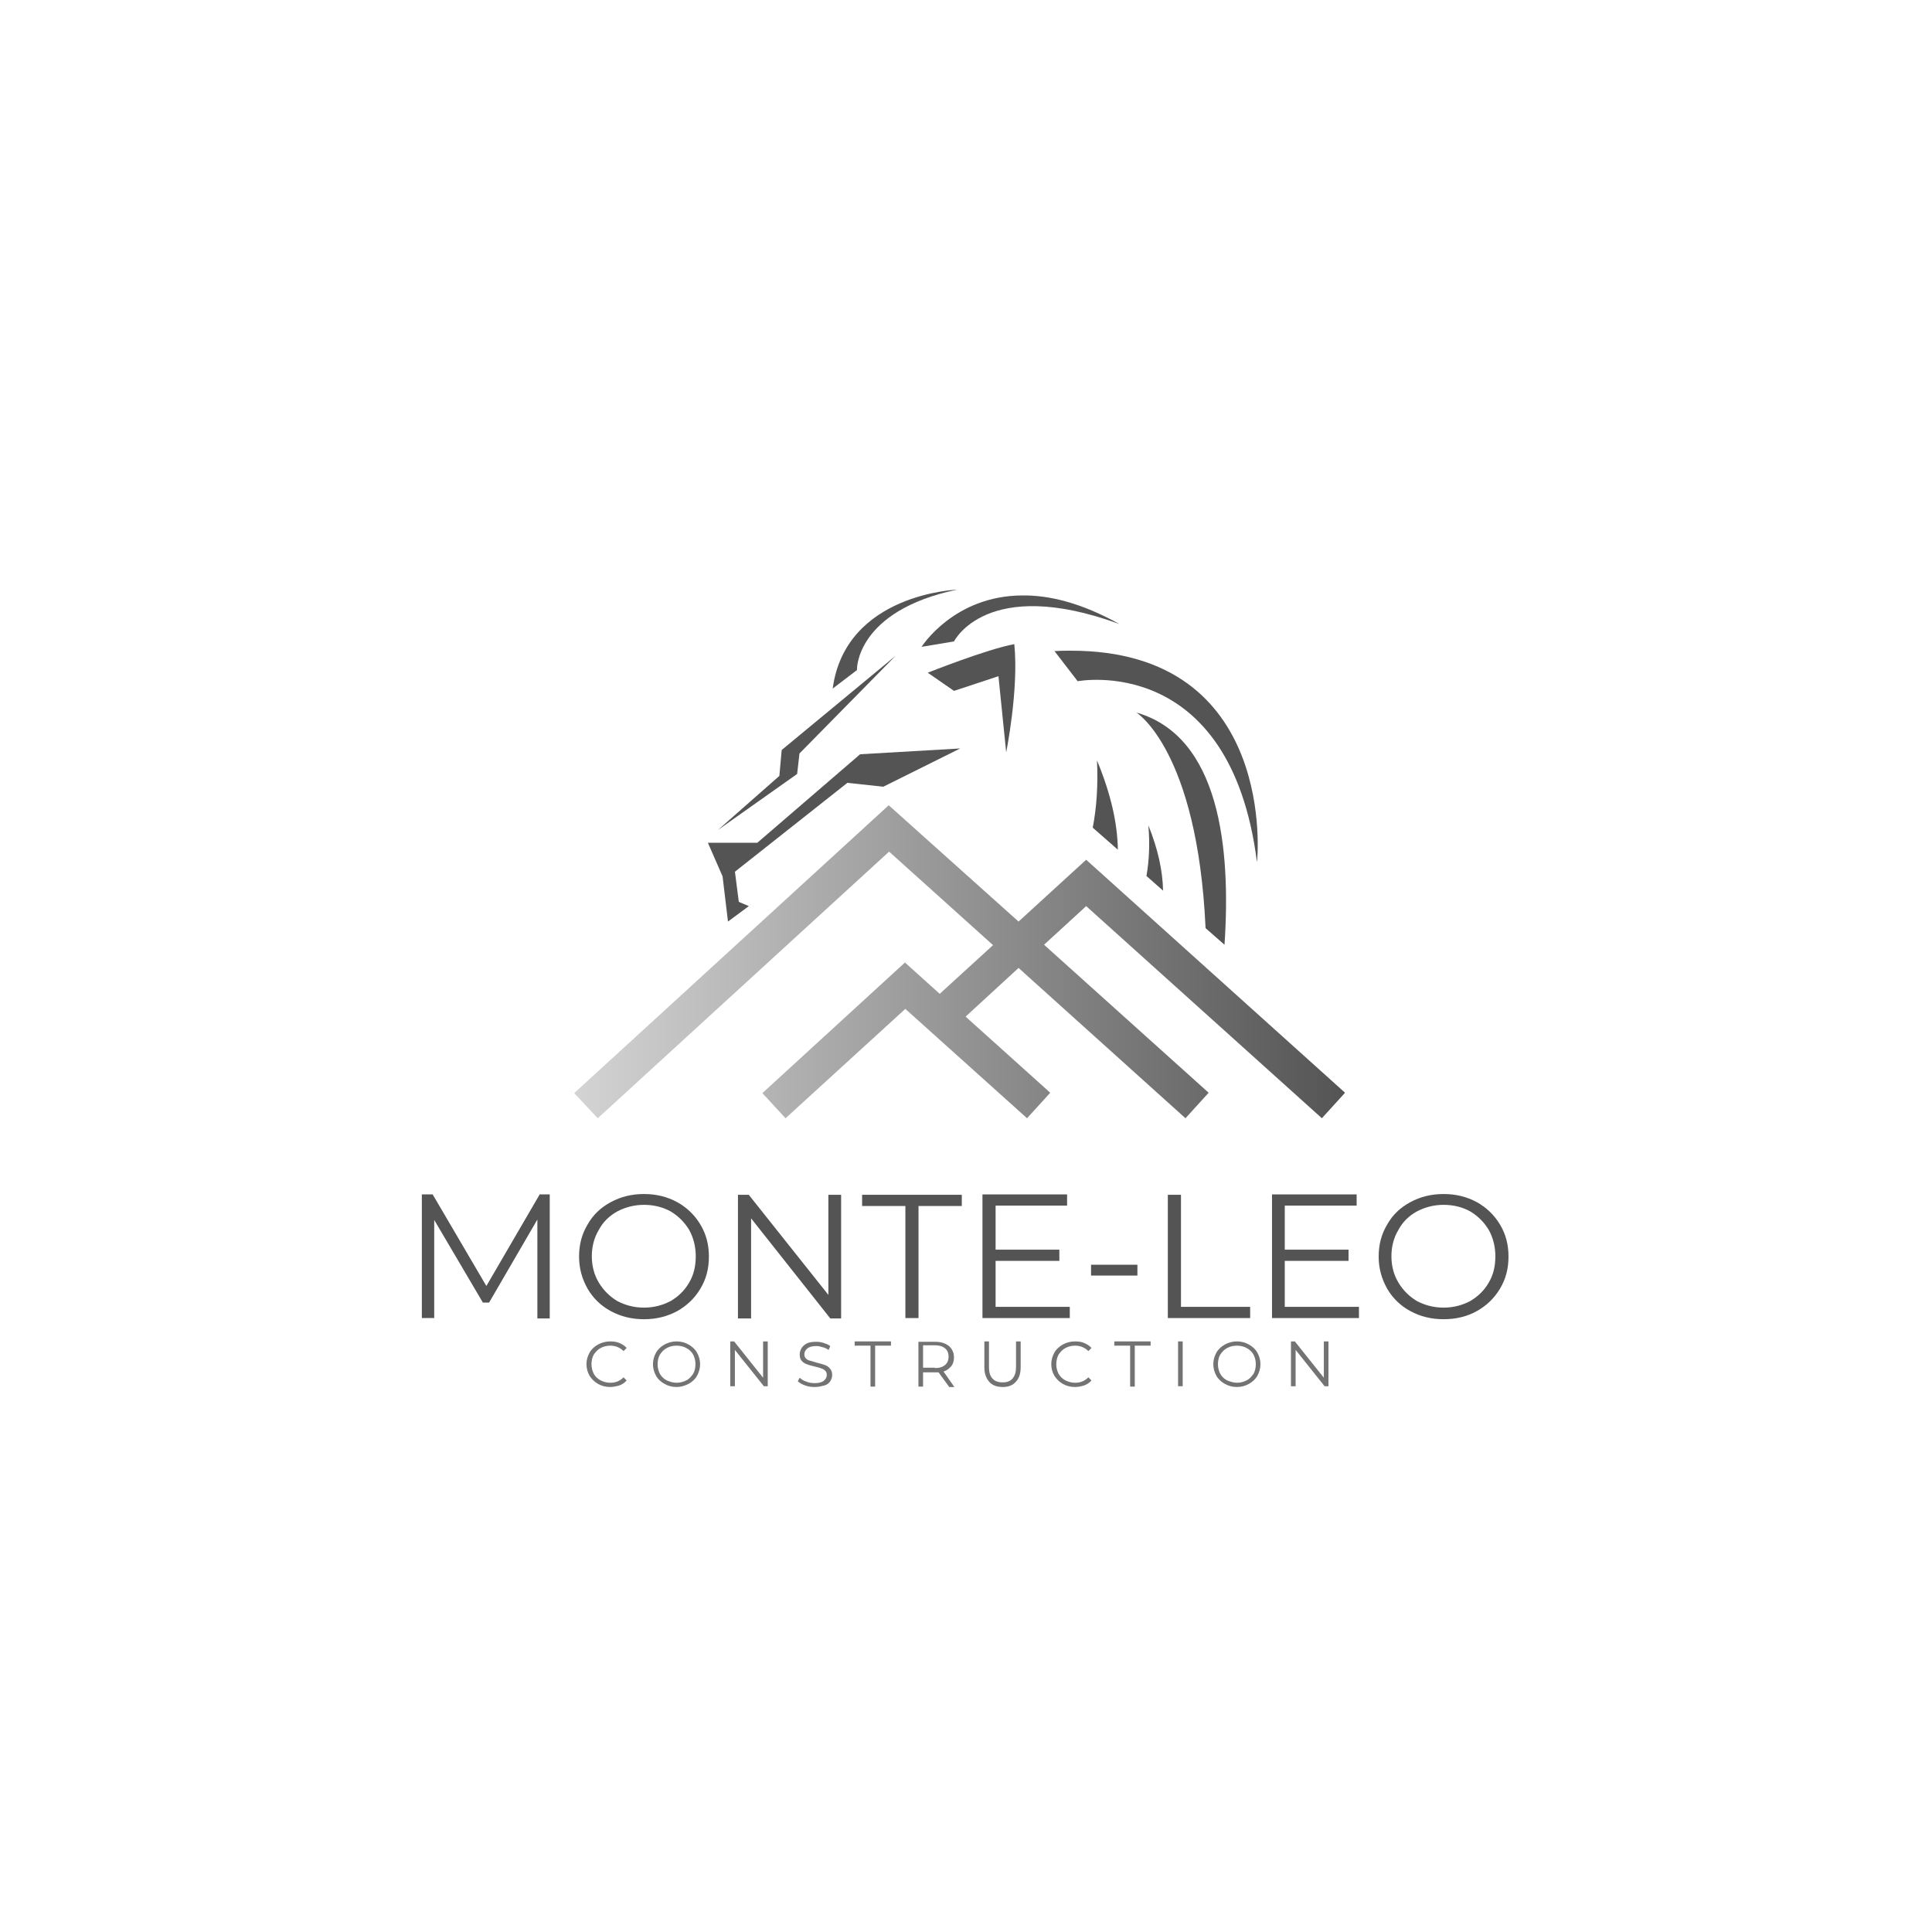 <?xml version="1.0" encoding="utf-8"?>
<!-- Generator: Adobe Illustrator 19.0.0, SVG Export Plug-In . SVG Version: 6.00 Build 0)  -->
<svg version="1.1" id="Layer_1" xmlns="http://www.w3.org/2000/svg" xmlns:xlink="http://www.w3.org/1999/xlink" x="0px" y="0px"
	 viewBox="-55 147 500 500" style="enable-background:new -55 147 500 500;" xml:space="preserve">
<style type="text/css">
	.st0{fill:none;}
	.st1{fill:#545454;}
	.st2{clip-path:url(#SVGID_2_);}
	.st3{fill:url(#SVGID_3_);}
	.st4{fill:#737373;}
</style>
<rect x="129.2" y="299" class="st0" width="143.5" height="153.9"/>
<path class="st1" d="M192.7,299.6c0,0-28.9,1-32.2,25.6l6.3-4.8C166.7,320.4,166.4,305.1,192.7,299.6z"/>
<path class="st1" d="M183.5,314.4l8.4-1.4c0,0,8.4-17.1,42.8-4.5c-9.9-5.5-18.2-7.5-25.2-7.4C191.8,301.2,183.5,314.4,183.5,314.4z"
	/>
<path class="st1" d="M191.9,325.8l11.5-3.8l2,19.7c0,0,3.3-16.3,2.1-28c-7.1,1.3-22.4,7.4-22.4,7.4L191.9,325.8z"/>
<polygon class="st1" points="151.9,342 176.8,316.7 147.3,341.1 146.7,347.8 130.8,361.8 151.3,347.3 "/>
<path class="st1" d="M221.9,315.4c-1.3,0-2.6,0-4,0.1l6,7.8c0,0,39.5-7.6,46.4,46.8C270.4,370,275.9,315.2,221.9,315.4z"/>
<g>
	<g>
		<defs>
			<polygon id="SVGID_1_" points="226.1,381.5 215.2,391.5 257.8,429.8 251.8,436.4 208.6,397.5 194.9,410.1 216.8,429.8 
				210.8,436.4 179.3,408.1 148.3,436.4 142.3,429.9 179.2,396.1 188.2,404.2 202,391.6 175.1,367.4 99.7,436.4 93.6,429.9 
				175,355.4 208.6,385.5 226.1,369.5 293.1,429.8 287.1,436.4 			"/>
		</defs>
		<clipPath id="SVGID_2_">
			<use xlink:href="#SVGID_1_"  style="overflow:visible;"/>
		</clipPath>
		<g class="st2">
			
				<linearGradient id="SVGID_3_" gradientUnits="userSpaceOnUse" x1="7.886" y1="388.152" x2="448.615" y2="388.152" gradientTransform="matrix(0.453 0 0 -0.45 90.065 570.555)">
				<stop  offset="0" style="stop-color:#D4D4D4"/>
				<stop  offset="3.906250e-003" style="stop-color:#D3D3D3"/>
				<stop  offset="7.812500e-003" style="stop-color:#D3D3D3"/>
				<stop  offset="1.171870e-002" style="stop-color:#D2D2D2"/>
				<stop  offset="1.562500e-002" style="stop-color:#D2D2D2"/>
				<stop  offset="1.953120e-002" style="stop-color:#D1D1D1"/>
				<stop  offset="2.343750e-002" style="stop-color:#D1D1D1"/>
				<stop  offset="2.734380e-002" style="stop-color:#D0D0D0"/>
				<stop  offset="3.125000e-002" style="stop-color:#D0D0D0"/>
				<stop  offset="3.515630e-002" style="stop-color:#CFCFCF"/>
				<stop  offset="3.906250e-002" style="stop-color:#CFCFCF"/>
				<stop  offset="4.296880e-002" style="stop-color:#CECECE"/>
				<stop  offset="4.687500e-002" style="stop-color:#CECECE"/>
				<stop  offset="5.078120e-002" style="stop-color:#CDCDCD"/>
				<stop  offset="5.468750e-002" style="stop-color:#CDCDCD"/>
				<stop  offset="5.859380e-002" style="stop-color:#CCCCCC"/>
				<stop  offset="6.250000e-002" style="stop-color:#CCCCCC"/>
				<stop  offset="6.640620e-002" style="stop-color:#CBCBCB"/>
				<stop  offset="7.031250e-002" style="stop-color:#CBCBCB"/>
				<stop  offset="7.421880e-002" style="stop-color:#CACACA"/>
				<stop  offset="7.812500e-002" style="stop-color:#CACACA"/>
				<stop  offset="8.203121e-002" style="stop-color:#C9C9C9"/>
				<stop  offset="8.593750e-002" style="stop-color:#C9C9C9"/>
				<stop  offset="8.984371e-002" style="stop-color:#C8C8C8"/>
				<stop  offset="9.375000e-002" style="stop-color:#C8C8C8"/>
				<stop  offset="9.765621e-002" style="stop-color:#C7C7C7"/>
				<stop  offset="0.102" style="stop-color:#C7C7C7"/>
				<stop  offset="0.105" style="stop-color:#C6C6C6"/>
				<stop  offset="0.109" style="stop-color:#C6C6C6"/>
				<stop  offset="0.113" style="stop-color:#C5C5C5"/>
				<stop  offset="0.117" style="stop-color:#C5C5C5"/>
				<stop  offset="0.121" style="stop-color:#C4C4C4"/>
				<stop  offset="0.125" style="stop-color:#C4C4C4"/>
				<stop  offset="0.129" style="stop-color:#C3C3C3"/>
				<stop  offset="0.133" style="stop-color:#C3C3C3"/>
				<stop  offset="0.137" style="stop-color:#C2C2C2"/>
				<stop  offset="0.141" style="stop-color:#C2C2C2"/>
				<stop  offset="0.144" style="stop-color:#C1C1C1"/>
				<stop  offset="0.148" style="stop-color:#C1C1C1"/>
				<stop  offset="0.152" style="stop-color:#C0C0C0"/>
				<stop  offset="0.156" style="stop-color:#C0C0C0"/>
				<stop  offset="0.16" style="stop-color:#BFBFBF"/>
				<stop  offset="0.164" style="stop-color:#BFBFBF"/>
				<stop  offset="0.168" style="stop-color:#BEBEBE"/>
				<stop  offset="0.172" style="stop-color:#BEBEBE"/>
				<stop  offset="0.176" style="stop-color:#BDBDBD"/>
				<stop  offset="0.18" style="stop-color:#BDBDBD"/>
				<stop  offset="0.184" style="stop-color:#BCBCBC"/>
				<stop  offset="0.188" style="stop-color:#BCBCBC"/>
				<stop  offset="0.191" style="stop-color:#BBBBBB"/>
				<stop  offset="0.195" style="stop-color:#BBBBBB"/>
				<stop  offset="0.199" style="stop-color:#BABABA"/>
				<stop  offset="0.203" style="stop-color:#BABABA"/>
				<stop  offset="0.207" style="stop-color:#B9B9B9"/>
				<stop  offset="0.211" style="stop-color:#B9B9B9"/>
				<stop  offset="0.215" style="stop-color:#B8B8B8"/>
				<stop  offset="0.219" style="stop-color:#B8B8B8"/>
				<stop  offset="0.223" style="stop-color:#B7B7B7"/>
				<stop  offset="0.227" style="stop-color:#B7B7B7"/>
				<stop  offset="0.231" style="stop-color:#B6B6B6"/>
				<stop  offset="0.234" style="stop-color:#B6B6B6"/>
				<stop  offset="0.238" style="stop-color:#B5B5B5"/>
				<stop  offset="0.242" style="stop-color:#B5B5B5"/>
				<stop  offset="0.246" style="stop-color:#B4B4B4"/>
				<stop  offset="0.25" style="stop-color:#B4B4B4"/>
				<stop  offset="0.254" style="stop-color:#B3B3B3"/>
				<stop  offset="0.258" style="stop-color:#B3B3B3"/>
				<stop  offset="0.262" style="stop-color:#B2B2B2"/>
				<stop  offset="0.266" style="stop-color:#B2B2B2"/>
				<stop  offset="0.27" style="stop-color:#B1B1B1"/>
				<stop  offset="0.273" style="stop-color:#B1B1B1"/>
				<stop  offset="0.277" style="stop-color:#B0B0B0"/>
				<stop  offset="0.281" style="stop-color:#B0B0B0"/>
				<stop  offset="0.285" style="stop-color:#AFAFAF"/>
				<stop  offset="0.289" style="stop-color:#AFAFAF"/>
				<stop  offset="0.293" style="stop-color:#AEAEAE"/>
				<stop  offset="0.297" style="stop-color:#AEAEAE"/>
				<stop  offset="0.301" style="stop-color:#ADADAD"/>
				<stop  offset="0.305" style="stop-color:#ADADAD"/>
				<stop  offset="0.309" style="stop-color:#ACACAC"/>
				<stop  offset="0.312" style="stop-color:#ACACAC"/>
				<stop  offset="0.316" style="stop-color:#ABABAB"/>
				<stop  offset="0.32" style="stop-color:#ABABAB"/>
				<stop  offset="0.324" style="stop-color:#AAAAAA"/>
				<stop  offset="0.328" style="stop-color:#AAAAAA"/>
				<stop  offset="0.332" style="stop-color:#A9A9A9"/>
				<stop  offset="0.336" style="stop-color:#A9A9A9"/>
				<stop  offset="0.34" style="stop-color:#A8A8A8"/>
				<stop  offset="0.344" style="stop-color:#A8A8A8"/>
				<stop  offset="0.348" style="stop-color:#A7A7A7"/>
				<stop  offset="0.352" style="stop-color:#A7A7A7"/>
				<stop  offset="0.355" style="stop-color:#A6A6A6"/>
				<stop  offset="0.359" style="stop-color:#A6A6A6"/>
				<stop  offset="0.363" style="stop-color:#A5A5A5"/>
				<stop  offset="0.367" style="stop-color:#A5A5A5"/>
				<stop  offset="0.371" style="stop-color:#A4A4A4"/>
				<stop  offset="0.375" style="stop-color:#A4A4A4"/>
				<stop  offset="0.379" style="stop-color:#A3A3A3"/>
				<stop  offset="0.383" style="stop-color:#A3A3A3"/>
				<stop  offset="0.387" style="stop-color:#A2A2A2"/>
				<stop  offset="0.391" style="stop-color:#A2A2A2"/>
				<stop  offset="0.395" style="stop-color:#A1A1A1"/>
				<stop  offset="0.398" style="stop-color:#A1A1A1"/>
				<stop  offset="0.402" style="stop-color:#A0A0A0"/>
				<stop  offset="0.406" style="stop-color:#A0A0A0"/>
				<stop  offset="0.41" style="stop-color:#9F9F9F"/>
				<stop  offset="0.414" style="stop-color:#9F9F9F"/>
				<stop  offset="0.418" style="stop-color:#9E9E9E"/>
				<stop  offset="0.422" style="stop-color:#9E9E9E"/>
				<stop  offset="0.426" style="stop-color:#9D9D9D"/>
				<stop  offset="0.43" style="stop-color:#9D9D9D"/>
				<stop  offset="0.434" style="stop-color:#9C9C9C"/>
				<stop  offset="0.438" style="stop-color:#9C9C9C"/>
				<stop  offset="0.441" style="stop-color:#9B9B9B"/>
				<stop  offset="0.445" style="stop-color:#9B9B9B"/>
				<stop  offset="0.449" style="stop-color:#9A9A9A"/>
				<stop  offset="0.453" style="stop-color:#9A9A9A"/>
				<stop  offset="0.457" style="stop-color:#999999"/>
				<stop  offset="0.461" style="stop-color:#999999"/>
				<stop  offset="0.465" style="stop-color:#989898"/>
				<stop  offset="0.469" style="stop-color:#989898"/>
				<stop  offset="0.473" style="stop-color:#979797"/>
				<stop  offset="0.477" style="stop-color:#979797"/>
				<stop  offset="0.48" style="stop-color:#969696"/>
				<stop  offset="0.484" style="stop-color:#969696"/>
				<stop  offset="0.488" style="stop-color:#959595"/>
				<stop  offset="0.492" style="stop-color:#959595"/>
				<stop  offset="0.496" style="stop-color:#949494"/>
				<stop  offset="0.5" style="stop-color:#949494"/>
				<stop  offset="0.504" style="stop-color:#939393"/>
				<stop  offset="0.508" style="stop-color:#939393"/>
				<stop  offset="0.512" style="stop-color:#929292"/>
				<stop  offset="0.516" style="stop-color:#929292"/>
				<stop  offset="0.519" style="stop-color:#919191"/>
				<stop  offset="0.523" style="stop-color:#919191"/>
				<stop  offset="0.527" style="stop-color:#909090"/>
				<stop  offset="0.531" style="stop-color:#909090"/>
				<stop  offset="0.535" style="stop-color:#8F8F8F"/>
				<stop  offset="0.539" style="stop-color:#8F8F8F"/>
				<stop  offset="0.543" style="stop-color:#8E8E8E"/>
				<stop  offset="0.547" style="stop-color:#8E8E8E"/>
				<stop  offset="0.551" style="stop-color:#8D8D8D"/>
				<stop  offset="0.555" style="stop-color:#8D8D8D"/>
				<stop  offset="0.559" style="stop-color:#8C8C8C"/>
				<stop  offset="0.562" style="stop-color:#8C8C8C"/>
				<stop  offset="0.566" style="stop-color:#8B8B8B"/>
				<stop  offset="0.57" style="stop-color:#8B8B8B"/>
				<stop  offset="0.574" style="stop-color:#8A8A8A"/>
				<stop  offset="0.578" style="stop-color:#8A8A8A"/>
				<stop  offset="0.582" style="stop-color:#898989"/>
				<stop  offset="0.586" style="stop-color:#898989"/>
				<stop  offset="0.59" style="stop-color:#888888"/>
				<stop  offset="0.594" style="stop-color:#888888"/>
				<stop  offset="0.598" style="stop-color:#878787"/>
				<stop  offset="0.602" style="stop-color:#878787"/>
				<stop  offset="0.606" style="stop-color:#868686"/>
				<stop  offset="0.609" style="stop-color:#868686"/>
				<stop  offset="0.613" style="stop-color:#858585"/>
				<stop  offset="0.617" style="stop-color:#858585"/>
				<stop  offset="0.621" style="stop-color:#848484"/>
				<stop  offset="0.625" style="stop-color:#848484"/>
				<stop  offset="0.629" style="stop-color:#838383"/>
				<stop  offset="0.633" style="stop-color:#838383"/>
				<stop  offset="0.637" style="stop-color:#828282"/>
				<stop  offset="0.641" style="stop-color:#828282"/>
				<stop  offset="0.644" style="stop-color:#818181"/>
				<stop  offset="0.648" style="stop-color:#818181"/>
				<stop  offset="0.652" style="stop-color:#808080"/>
				<stop  offset="0.656" style="stop-color:#808080"/>
				<stop  offset="0.66" style="stop-color:#7F7F7F"/>
				<stop  offset="0.664" style="stop-color:#7F7F7F"/>
				<stop  offset="0.668" style="stop-color:#7E7E7E"/>
				<stop  offset="0.672" style="stop-color:#7E7E7E"/>
				<stop  offset="0.676" style="stop-color:#7D7D7D"/>
				<stop  offset="0.68" style="stop-color:#7D7D7D"/>
				<stop  offset="0.684" style="stop-color:#7C7C7C"/>
				<stop  offset="0.688" style="stop-color:#7C7C7C"/>
				<stop  offset="0.691" style="stop-color:#7B7B7B"/>
				<stop  offset="0.695" style="stop-color:#7B7B7B"/>
				<stop  offset="0.699" style="stop-color:#7A7A7A"/>
				<stop  offset="0.703" style="stop-color:#7A7A7A"/>
				<stop  offset="0.707" style="stop-color:#797979"/>
				<stop  offset="0.711" style="stop-color:#797979"/>
				<stop  offset="0.715" style="stop-color:#787878"/>
				<stop  offset="0.719" style="stop-color:#787878"/>
				<stop  offset="0.723" style="stop-color:#777777"/>
				<stop  offset="0.727" style="stop-color:#777777"/>
				<stop  offset="0.731" style="stop-color:#767676"/>
				<stop  offset="0.734" style="stop-color:#767676"/>
				<stop  offset="0.738" style="stop-color:#757575"/>
				<stop  offset="0.742" style="stop-color:#757575"/>
				<stop  offset="0.746" style="stop-color:#747474"/>
				<stop  offset="0.75" style="stop-color:#747474"/>
				<stop  offset="0.754" style="stop-color:#737373"/>
				<stop  offset="0.758" style="stop-color:#737373"/>
				<stop  offset="0.762" style="stop-color:#727272"/>
				<stop  offset="0.766" style="stop-color:#727272"/>
				<stop  offset="0.769" style="stop-color:#717171"/>
				<stop  offset="0.773" style="stop-color:#717171"/>
				<stop  offset="0.777" style="stop-color:#707070"/>
				<stop  offset="0.781" style="stop-color:#707070"/>
				<stop  offset="0.785" style="stop-color:#6F6F6F"/>
				<stop  offset="0.789" style="stop-color:#6F6F6F"/>
				<stop  offset="0.793" style="stop-color:#6E6E6E"/>
				<stop  offset="0.797" style="stop-color:#6E6E6E"/>
				<stop  offset="0.801" style="stop-color:#6D6D6D"/>
				<stop  offset="0.805" style="stop-color:#6D6D6D"/>
				<stop  offset="0.809" style="stop-color:#6C6C6C"/>
				<stop  offset="0.812" style="stop-color:#6C6C6C"/>
				<stop  offset="0.816" style="stop-color:#6B6B6B"/>
				<stop  offset="0.82" style="stop-color:#6B6B6B"/>
				<stop  offset="0.824" style="stop-color:#6A6A6A"/>
				<stop  offset="0.828" style="stop-color:#6A6A6A"/>
				<stop  offset="0.832" style="stop-color:#696969"/>
				<stop  offset="0.836" style="stop-color:#696969"/>
				<stop  offset="0.84" style="stop-color:#686868"/>
				<stop  offset="0.844" style="stop-color:#686868"/>
				<stop  offset="0.848" style="stop-color:#676767"/>
				<stop  offset="0.852" style="stop-color:#676767"/>
				<stop  offset="0.856" style="stop-color:#666666"/>
				<stop  offset="0.859" style="stop-color:#666666"/>
				<stop  offset="0.863" style="stop-color:#656565"/>
				<stop  offset="0.867" style="stop-color:#656565"/>
				<stop  offset="0.871" style="stop-color:#646464"/>
				<stop  offset="0.875" style="stop-color:#646464"/>
				<stop  offset="0.879" style="stop-color:#636363"/>
				<stop  offset="0.883" style="stop-color:#636363"/>
				<stop  offset="0.887" style="stop-color:#626262"/>
				<stop  offset="0.891" style="stop-color:#626262"/>
				<stop  offset="0.894" style="stop-color:#616161"/>
				<stop  offset="0.898" style="stop-color:#616161"/>
				<stop  offset="0.902" style="stop-color:#606060"/>
				<stop  offset="0.906" style="stop-color:#606060"/>
				<stop  offset="0.91" style="stop-color:#5F5F5F"/>
				<stop  offset="0.914" style="stop-color:#5F5F5F"/>
				<stop  offset="0.918" style="stop-color:#5E5E5E"/>
				<stop  offset="0.922" style="stop-color:#5E5E5E"/>
				<stop  offset="0.926" style="stop-color:#5D5D5D"/>
				<stop  offset="0.93" style="stop-color:#5D5D5D"/>
				<stop  offset="0.934" style="stop-color:#5C5C5C"/>
				<stop  offset="0.938" style="stop-color:#5C5C5C"/>
				<stop  offset="0.941" style="stop-color:#5B5B5B"/>
				<stop  offset="0.945" style="stop-color:#5B5B5B"/>
				<stop  offset="0.949" style="stop-color:#5A5A5A"/>
				<stop  offset="0.953" style="stop-color:#5A5A5A"/>
				<stop  offset="0.957" style="stop-color:#595959"/>
				<stop  offset="0.961" style="stop-color:#595959"/>
				<stop  offset="0.965" style="stop-color:#585858"/>
				<stop  offset="0.969" style="stop-color:#585858"/>
				<stop  offset="0.973" style="stop-color:#575757"/>
				<stop  offset="0.977" style="stop-color:#575757"/>
				<stop  offset="0.981" style="stop-color:#565656"/>
				<stop  offset="0.984" style="stop-color:#565656"/>
				<stop  offset="0.988" style="stop-color:#555555"/>
				<stop  offset="0.992" style="stop-color:#555555"/>
				<stop  offset="0.996" style="stop-color:#545454"/>
				<stop  offset="1" style="stop-color:#545454"/>
			</linearGradient>
			<path class="st3" d="M93.6,355.4v81h199.4v-81H93.6z M134.1,391.2c-0.3,1.1-0.8,1.8-1.5,2.6c-0.8,1-2,1.5-3.1,1.9
				c-1.3,0.5-2.7,0.1-3.9-0.5c-1.2-0.6-1.9-1.8-2.3-3c-0.4-1.2-0.1-2.8,0.5-3.9c0.3-0.5,0.6-0.8,1-1.2c0.8-1.8,2.5-3,4.6-3.1
				c1.2-0.1,2.7,0.6,3.5,1.5c0.9,0.9,1.5,2.3,1.5,3.5C134.3,389.8,134.3,390.5,134.1,391.2z"/>
		</g>
	</g>
	<g transform="translate(79.172, 258.012)">
		<g>
			<path class="st1" d="M8.1,198.2v32H4.9v-25.6l-12.5,21.5h-1.6l-12.6-21.4v25.4h-3.2v-32h2.8l13.9,23.7l13.8-23.7H8.1z"/>
		</g>
	</g>
	<g transform="translate(111.862, 258.012)">
		<g>
			<path class="st1" d="M-0.2,230.4c-3.2,0-6-0.7-8.6-2.1c-2.6-1.4-4.6-3.4-6-5.8c-1.4-2.5-2.2-5.2-2.2-8.3c0-3.1,0.7-5.8,2.2-8.3
				c1.4-2.5,3.4-4.4,6-5.8c2.6-1.4,5.4-2.1,8.6-2.1s6,0.7,8.6,2.1c2.5,1.4,4.5,3.3,6,5.8c1.5,2.5,2.2,5.2,2.2,8.3
				c0,3.1-0.7,5.8-2.2,8.3c-1.5,2.5-3.5,4.4-6,5.8C5.8,229.7,3,230.4-0.2,230.4z M-0.2,227.4c2.5,0,4.8-0.6,6.9-1.7
				c2-1.2,3.6-2.7,4.8-4.8c1.2-2,1.7-4.3,1.7-6.8s-0.6-4.8-1.7-6.8c-1.2-2-2.8-3.6-4.8-4.8c-2-1.1-4.3-1.7-6.9-1.7
				c-2.5,0-4.8,0.6-6.9,1.7c-2,1.1-3.7,2.7-4.8,4.8c-1.2,2-1.8,4.3-1.8,6.8s0.6,4.8,1.8,6.8c1.2,2,2.8,3.6,4.8,4.8
				C-5,226.8-2.7,227.4-0.2,227.4z"/>
		</g>
	</g>
	<g transform="translate(140.582, 258.012)">
		<g>
			<path class="st1" d="M22.1,198.2v32h-2.8l-20.5-25.9v25.9h-3.4v-32h2.8l20.6,25.9v-25.9H22.1z"/>
		</g>
	</g>
	<g transform="translate(168.411, 258.012)">
		<g>
			<path class="st1" d="M10.9,201.1H-0.3v-2.9h25.8v2.9H14.3v29h-3.4V201.1z"/>
		</g>
	</g>
	<g transform="translate(188.06, 258.012)">
		<g>
			<path class="st1" d="M33.8,227.2v2.9H11.2v-32h21.9v2.9H14.6v11.4h16.5v2.9H14.6v11.9H33.8z"/>
		</g>
	</g>
	<g transform="translate(210.96, 258.012)">
		<g>
			<path class="st1" d="M16.4,216.3h12v2.8h-12V216.3z"/>
		</g>
	</g>
	<g transform="translate(224.036, 258.012)">
		<g>
			<path class="st1" d="M23.2,198.2h3.4v29h17.9v2.9H23.2V198.2z"/>
		</g>
	</g>
	<g transform="translate(244.198, 258.012)">
		<g>
			<path class="st1" d="M52.5,227.2v2.9H30v-32h21.9v2.9H33.3v11.4h16.5v2.9H33.3v11.9H52.5z"/>
		</g>
	</g>
	<g transform="translate(267.098, 258.012)">
		<g>
			<path class="st1" d="M51.5,230.4c-3.2,0-6-0.7-8.6-2.1c-2.6-1.4-4.6-3.4-6-5.8c-1.4-2.5-2.2-5.2-2.2-8.3c0-3.1,0.7-5.8,2.2-8.3
				c1.4-2.5,3.4-4.4,6-5.8c2.6-1.4,5.4-2.1,8.6-2.1c3.2,0,6,0.7,8.6,2.1c2.5,1.4,4.5,3.3,6,5.8c1.5,2.5,2.2,5.2,2.2,8.3
				c0,3.1-0.7,5.8-2.2,8.3c-1.5,2.5-3.5,4.4-6,5.8C57.6,229.7,54.7,230.4,51.5,230.4z M51.5,227.4c2.5,0,4.8-0.6,6.9-1.7
				c2-1.2,3.6-2.7,4.8-4.8c1.2-2,1.7-4.3,1.7-6.8s-0.6-4.8-1.7-6.8c-1.2-2-2.8-3.6-4.8-4.8c-2-1.1-4.3-1.7-6.9-1.7
				c-2.5,0-4.8,0.6-6.9,1.7c-2,1.1-3.7,2.7-4.8,4.8c-1.2,2-1.8,4.3-1.8,6.8s0.6,4.8,1.8,6.8c1.2,2,2.8,3.6,4.8,4.8
				C46.7,226.8,49,227.4,51.5,227.4z"/>
		</g>
	</g>
	<g transform="translate(114.475, 271.255)">
		<g>
			<path class="st4" d="M-11.6,234.7c-1.2,0-2.2-0.3-3.1-0.8c-0.9-0.5-1.6-1.2-2.2-2.1c-0.5-0.9-0.8-1.9-0.8-3c0-1.1,0.3-2.1,0.8-3
				c0.5-0.9,1.3-1.6,2.2-2.1c0.9-0.5,2-0.8,3.1-0.8c0.9,0,1.7,0.1,2.4,0.4c0.7,0.3,1.4,0.7,1.9,1.3l-0.8,0.8
				c-0.9-0.9-2.1-1.4-3.4-1.4c-0.9,0-1.8,0.2-2.5,0.6c-0.8,0.4-1.3,1-1.8,1.7c-0.4,0.7-0.6,1.6-0.6,2.5c0,0.9,0.2,1.7,0.6,2.5
				c0.4,0.7,1,1.3,1.8,1.7c0.8,0.4,1.6,0.6,2.5,0.6c1.4,0,2.5-0.5,3.4-1.4l0.8,0.8c-0.5,0.6-1.1,1-1.9,1.3
				C-9.9,234.5-10.7,234.7-11.6,234.7z"/>
		</g>
	</g>
	<g transform="translate(127.285, 271.255)">
		<g>
			<path class="st4" d="M-7.2,234.7c-1.2,0-2.2-0.3-3.1-0.8c-0.9-0.5-1.7-1.2-2.2-2.1c-0.5-0.9-0.8-1.9-0.8-3c0-1.1,0.3-2.1,0.8-3
				c0.5-0.9,1.3-1.6,2.2-2.1c0.9-0.5,2-0.8,3.1-0.8c1.2,0,2.2,0.3,3.1,0.8c0.9,0.5,1.7,1.2,2.2,2.1c0.5,0.9,0.8,1.9,0.8,3
				c0,1.1-0.3,2.1-0.8,3c-0.5,0.9-1.3,1.6-2.2,2.1C-5.1,234.4-6.1,234.7-7.2,234.7z M-7.2,233.6c0.9,0,1.7-0.2,2.5-0.6
				c0.8-0.4,1.3-1,1.8-1.7c0.4-0.7,0.6-1.6,0.6-2.5c0-0.9-0.2-1.7-0.6-2.5c-0.4-0.7-1-1.3-1.8-1.7c-0.7-0.4-1.6-0.6-2.5-0.6
				c-0.9,0-1.8,0.2-2.5,0.6c-0.8,0.4-1.3,1-1.8,1.7c-0.4,0.7-0.6,1.6-0.6,2.5c0,0.9,0.2,1.7,0.6,2.5c0.4,0.7,1,1.3,1.8,1.7
				C-9,233.3-8.2,233.6-7.2,233.6z"/>
		</g>
	</g>
	<g transform="translate(141.588, 271.255)">
		<g>
			<path class="st4" d="M2.1,222.9v11.6h-1l-7.5-9.4v9.4h-1.2v-11.6h1l7.5,9.4v-9.4H2.1z"/>
		</g>
	</g>
	<g transform="translate(155.568, 271.255)">
		<g>
			<path class="st4" d="M0.3,234.7c-0.9,0-1.7-0.1-2.5-0.4c-0.8-0.3-1.4-0.6-1.9-1.1l0.5-0.9c0.4,0.4,1,0.8,1.7,1
				c0.7,0.3,1.4,0.4,2.2,0.4c1,0,1.8-0.2,2.3-0.6c0.5-0.4,0.8-0.9,0.8-1.5c0-0.5-0.1-0.8-0.4-1.1c-0.3-0.3-0.6-0.5-1-0.6
				c-0.4-0.2-1-0.3-1.7-0.5c-0.9-0.2-1.6-0.4-2.1-0.6c-0.5-0.2-1-0.5-1.3-0.9c-0.4-0.4-0.5-1-0.5-1.7c0-0.6,0.2-1.1,0.5-1.6
				c0.3-0.5,0.8-0.9,1.4-1.2c0.6-0.3,1.4-0.4,2.4-0.4c0.7,0,1.3,0.1,1.9,0.3c0.6,0.2,1.2,0.4,1.7,0.8l-0.4,1c-0.5-0.3-1-0.6-1.6-0.7
				c-0.6-0.2-1.1-0.3-1.6-0.3c-1,0-1.8,0.2-2.3,0.6c-0.5,0.4-0.8,0.9-0.8,1.5c0,0.5,0.1,0.8,0.4,1.1c0.3,0.3,0.6,0.5,1.1,0.6
				c0.4,0.1,1,0.3,1.7,0.5c0.8,0.2,1.5,0.4,2.1,0.6c0.5,0.2,1,0.5,1.3,0.9c0.4,0.4,0.6,1,0.6,1.7c0,0.6-0.2,1.1-0.5,1.6
				c-0.3,0.5-0.8,0.9-1.5,1.1C2,234.5,1.2,234.7,0.3,234.7z"/>
		</g>
	</g>
	<g transform="translate(167.083, 271.255)">
		<g>
			<path class="st4" d="M3.2,224h-4.1v-1.1h9.4v1.1H4.4v10.6H3.2V224z"/>
		</g>
	</g>
	<g transform="translate(178.089, 271.255)">
		<g>
			<path class="st4" d="M12.5,234.6l-2.7-3.7c-0.3,0-0.6,0-0.9,0H5.8v3.7H4.6v-11.6H9c1.5,0,2.6,0.4,3.5,1.1
				c0.8,0.7,1.3,1.7,1.3,2.9c0,0.9-0.2,1.7-0.7,2.3c-0.5,0.6-1.1,1.1-2,1.4l2.8,4H12.5z M8.9,229.8c1.2,0,2-0.3,2.6-0.8
				c0.6-0.5,0.9-1.2,0.9-2.2c0-0.9-0.3-1.6-0.9-2.1c-0.6-0.5-1.5-0.8-2.6-0.8H5.8v5.8H8.9z"/>
		</g>
	</g>
	<g transform="translate(190.948, 271.255)">
		<g>
			<path class="st4" d="M13.6,234.7c-1.5,0-2.7-0.4-3.5-1.3c-0.8-0.9-1.3-2.1-1.3-3.8v-6.7H10v6.6c0,1.4,0.3,2.4,0.9,3
				c0.6,0.7,1.5,1,2.6,1c1.2,0,2-0.3,2.6-1c0.6-0.7,0.9-1.7,0.9-3v-6.6h1.2v6.7c0,1.6-0.4,2.9-1.3,3.8
				C16.2,234.2,15.1,234.7,13.6,234.7z"/>
		</g>
	</g>
	<g transform="translate(204.667, 271.255)">
		<g>
			<path class="st4" d="M18.5,234.7c-1.2,0-2.2-0.3-3.1-0.8c-0.9-0.5-1.6-1.2-2.2-2.1c-0.5-0.9-0.8-1.9-0.8-3c0-1.1,0.3-2.1,0.8-3
				c0.5-0.9,1.3-1.6,2.2-2.1c0.9-0.5,2-0.8,3.1-0.8c0.9,0,1.7,0.1,2.4,0.4c0.7,0.3,1.4,0.7,1.9,1.3l-0.8,0.8
				c-0.9-0.9-2.1-1.4-3.4-1.4c-0.9,0-1.8,0.2-2.5,0.6c-0.8,0.4-1.3,1-1.8,1.7c-0.4,0.7-0.6,1.6-0.6,2.5c0,0.9,0.2,1.7,0.6,2.5
				c0.4,0.7,1,1.3,1.8,1.7c0.8,0.4,1.6,0.6,2.5,0.6c1.4,0,2.5-0.5,3.4-1.4l0.8,0.8c-0.5,0.6-1.1,1-1.9,1.3
				C20.2,234.5,19.4,234.7,18.5,234.7z"/>
		</g>
	</g>
	<g transform="translate(217.477, 271.255)">
		<g>
			<path class="st4" d="M20,224h-4.1v-1.1h9.4v1.1h-4.1v10.6H20V224z"/>
		</g>
	</g>
	<g transform="translate(228.482, 271.255)">
		<g>
			<path class="st4" d="M21.4,222.9h1.2v11.6h-1.2V222.9z"/>
		</g>
	</g>
	<g transform="translate(236.102, 271.255)">
		<g>
			<path class="st4" d="M29,234.7c-1.2,0-2.2-0.3-3.1-0.8c-0.9-0.5-1.7-1.2-2.2-2.1c-0.5-0.9-0.8-1.9-0.8-3c0-1.1,0.3-2.1,0.8-3
				c0.5-0.9,1.3-1.6,2.2-2.1c0.9-0.5,2-0.8,3.1-0.8c1.2,0,2.2,0.3,3.1,0.8c0.9,0.5,1.7,1.2,2.2,2.1c0.5,0.9,0.8,1.9,0.8,3
				c0,1.1-0.3,2.1-0.8,3c-0.5,0.9-1.3,1.6-2.2,2.1C31.2,234.4,30.2,234.7,29,234.7z M29,233.6c0.9,0,1.7-0.2,2.5-0.6
				c0.8-0.4,1.3-1,1.8-1.7c0.4-0.7,0.6-1.6,0.6-2.5c0-0.9-0.2-1.7-0.6-2.5c-0.4-0.7-1-1.3-1.8-1.7c-0.7-0.4-1.6-0.6-2.5-0.6
				c-0.9,0-1.8,0.2-2.5,0.6c-0.8,0.4-1.3,1-1.8,1.7c-0.4,0.7-0.6,1.6-0.6,2.5c0,0.9,0.2,1.7,0.6,2.5c0.4,0.7,1,1.3,1.8,1.7
				C27.3,233.3,28.1,233.6,29,233.6z"/>
		</g>
	</g>
	<g transform="translate(250.405, 271.255)">
		<g>
			<path class="st4" d="M38.4,222.9v11.6h-1l-7.5-9.4v9.4h-1.2v-11.6h1l7.5,9.4v-9.4H38.4z"/>
		</g>
	</g>
</g>
<polygon class="st1" points="136.2,380.4 135.2,372.6 164.3,349.6 173.6,350.6 193.5,340.7 167.6,342.2 141,365.1 128.2,365.1 
	132,373.8 133.4,385.5 138.8,381.5 "/>
<path class="st1" d="M239.1,331.4c0,0,15.8,9.8,17.9,55.8l4.9,4.3C263.6,366.3,260.6,337.6,239.1,331.4z"/>
<path class="st1" d="M241.7,373.7l4.3,3.8c-0.1-5.1-1.3-10.7-3.8-16.9C242.6,365.4,242.4,369.7,241.7,373.7z"/>
<path class="st1" d="M228.9,343.8c0.3,6.5-0.1,12.2-1.1,17.4l6.5,5.7C234.2,360.3,232.6,352.7,228.9,343.8z"/>
</svg>
